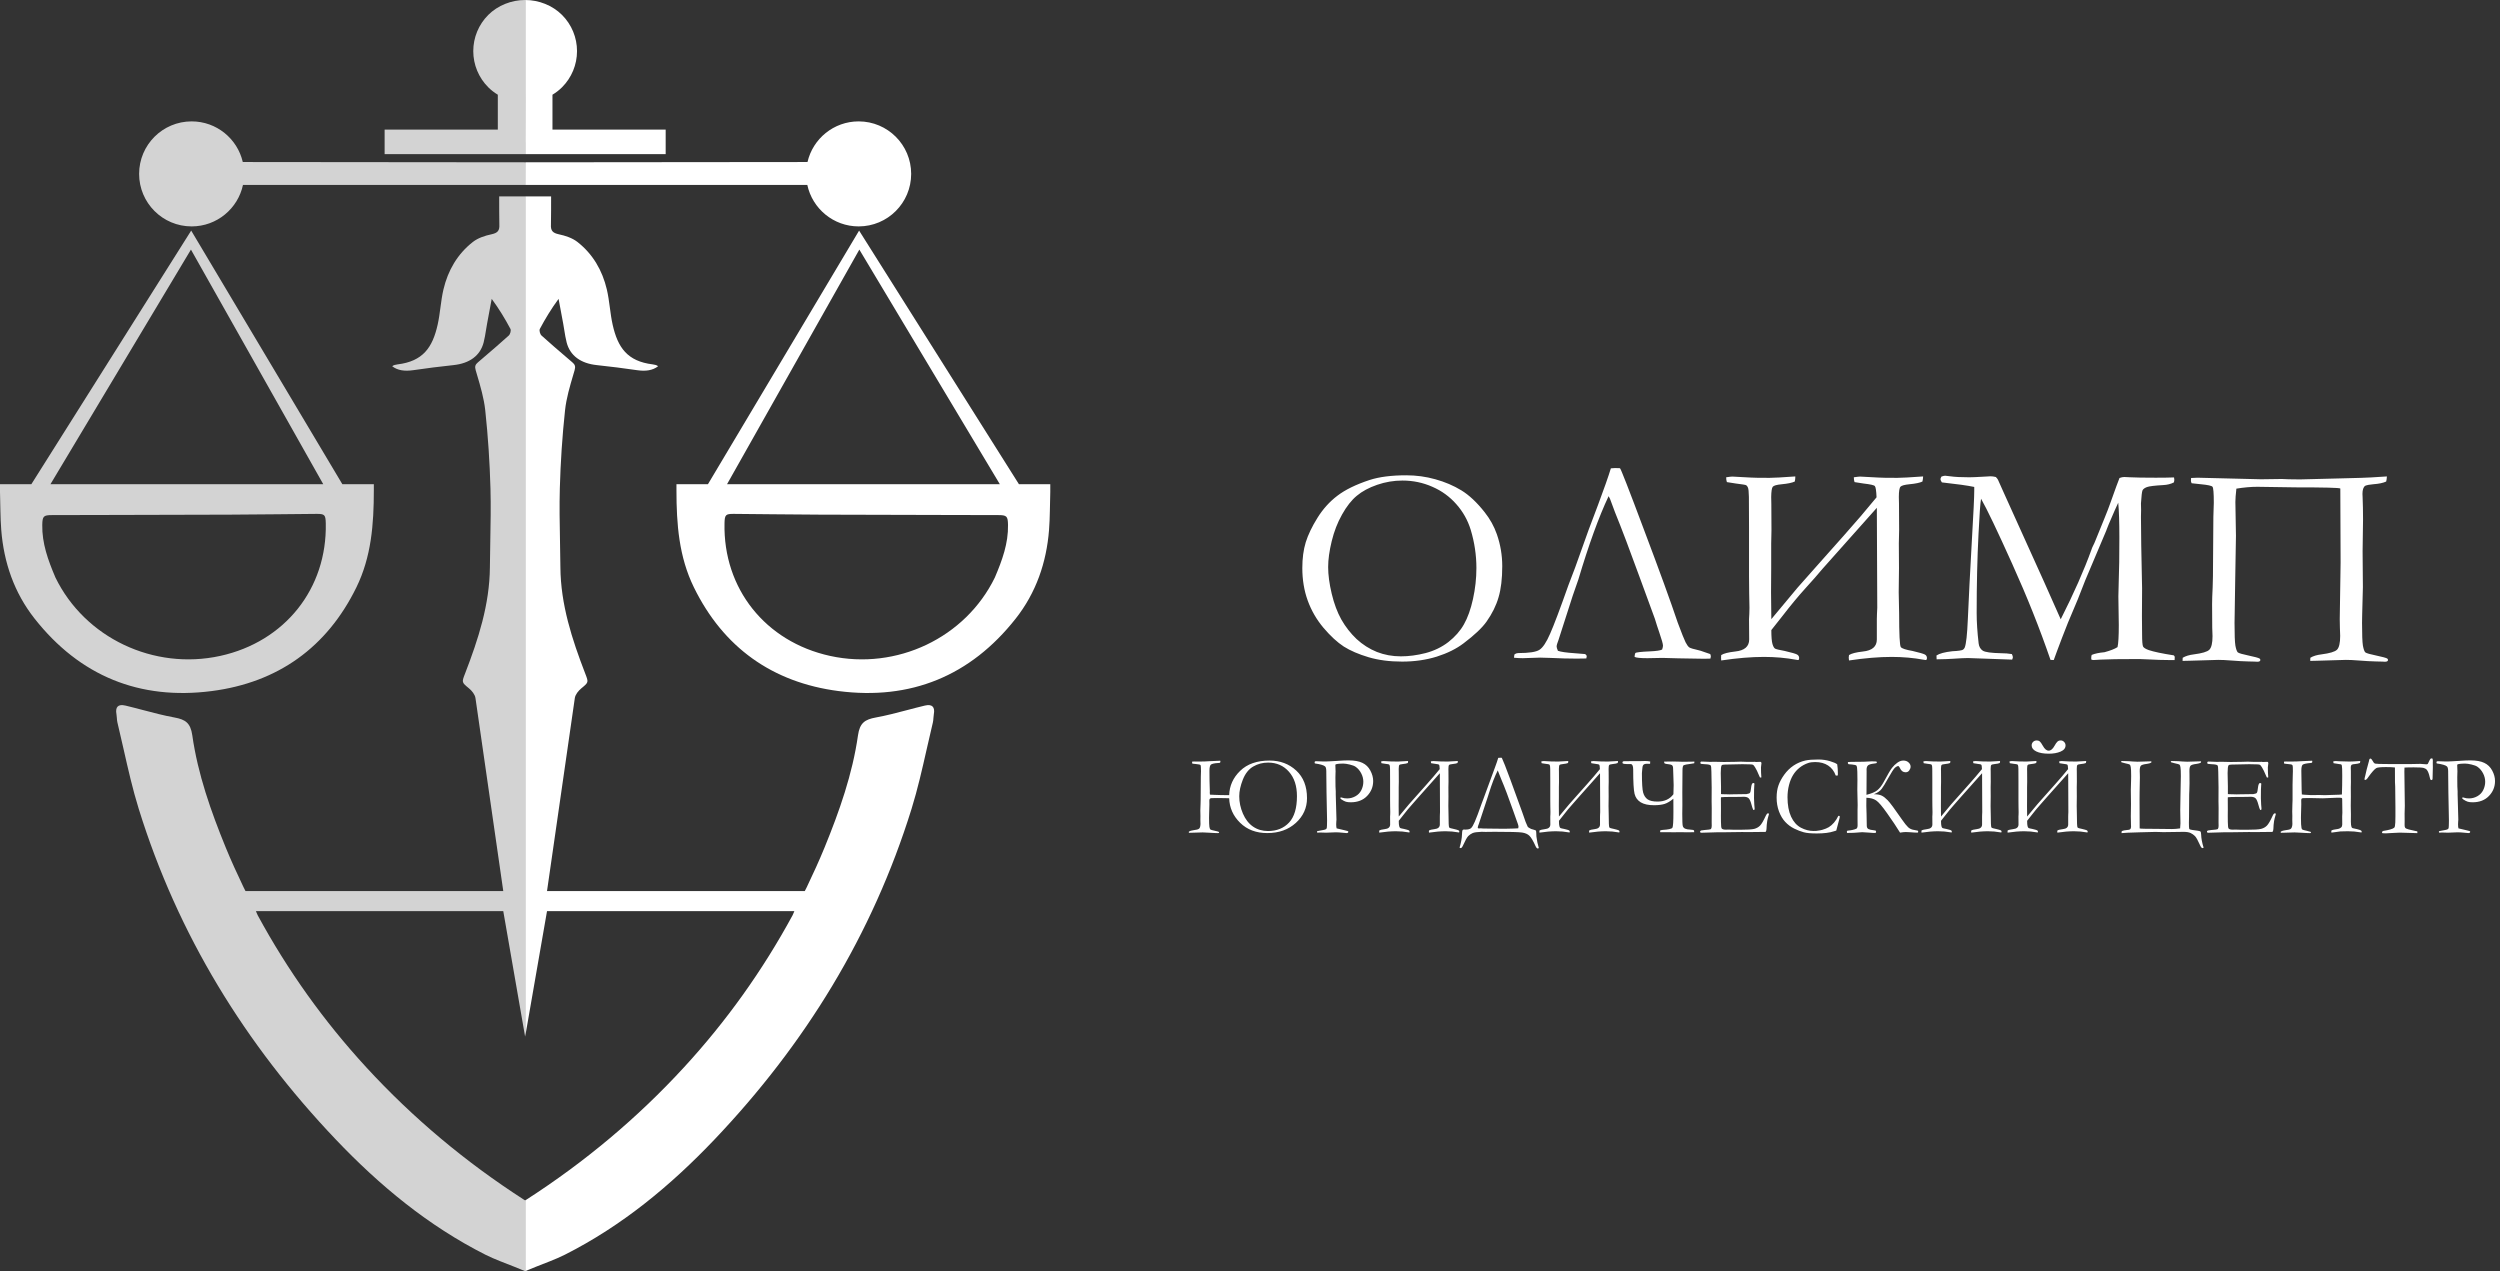 <?xml version="1.0" encoding="UTF-8"?> <svg xmlns="http://www.w3.org/2000/svg" width="1833" height="932" viewBox="0 0 1833 932" fill="none"><rect x="0" y="0" width="1833" height="932" fill="#333333" stroke="none"/><path fill-rule="evenodd" clip-rule="evenodd" d="M274.093 359.429C274.093 384.404 272.256 408.275 261.337 430.589C239.713 474.776 203.682 500.406 155.256 506.684C102.447 513.531 58.536 495.675 25.363 453.564C10.45 434.632 2.803 412.552 0.919 388.586C0.189 379.309 0.316 369.967 0 360.656V355H23L140.177 169.068L251 355H274.093V359.429ZM161.464 480.915C112.626 491.628 62.183 467.624 40.638 423.418C35.189 410.622 30.746 398.334 30.995 384.878C31.112 378.52 31.863 377.682 38.093 377.668C50.445 377.639 62.797 377.613 75.149 377.587L75.201 377.587C106.477 377.522 137.752 377.457 169.028 377.336C180.615 377.291 192.201 377.179 203.787 377.059C205.442 377.042 207.098 377.024 208.753 377.007L208.76 377.007C216.502 376.926 224.244 376.845 231.986 376.781C238.054 376.731 238.719 377.442 238.856 383.635C239.914 431.534 208.907 470.507 161.464 480.915ZM140 183L37 355H237L140 183Z" fill="#D3D3D3"></path><path d="M282 95V112.972V113H385C385 110.129 384.995 107.42 385 104.5L385.011 104.308V104.295C385.022 98.37 385.033 92.33 385 86.121C385 84.719 385.001 83.396 385 82.001C384.999 79.659 384.997 77.326 384.995 75C384.993 72.186 384.992 69.379 384.993 66.574C384.996 69.379 384.999 72.186 385 75V0C375.054 1.50175e-06 365.016 3.923 357.983 10.955C350.951 17.988 347 27.526 347 37.472C347 47.417 350.951 56.956 357.983 63.988C360.082 66.087 362.448 67.914 365 69.444V95H282Z" fill="#D3D3D3"></path><path d="M385 119L385.011 135.57H178.153C174.444 152.958 158.995 166 140.5 166C119.237 166 102 148.763 102 127.5C102 106.237 119.237 89 140.5 89C158.769 89 174.066 101.725 178.012 118.795C246.724 118.798 315.797 118.954 385 119Z" fill="#D3D3D3"></path><path d="M355.938 919.962C313.96 898.771 278.261 869.199 246.08 835.35C179.711 765.542 130.389 685.363 101.735 593.108C97.235 578.619 93.882 563.772 90.529 548.928C89.076 542.496 87.623 536.064 86.077 529.661C85.825 528.617 85.753 527.532 85.681 526.445C85.622 525.54 85.562 524.635 85.398 523.751C84.399 518.367 86.538 516.042 91.972 517.329C96.332 518.362 100.669 519.506 105.005 520.651L105.023 520.655L105.024 520.656C112.6 522.655 120.173 524.653 127.858 526.055C135.885 527.518 139.689 529.989 140.988 539.123C145.046 567.655 154.639 594.772 165.501 621.386C169.509 631.204 173.968 640.845 178.525 650.422L180 653.335H369L348.6 511.756C348.207 509.199 345.992 506.466 343.874 504.721L343.789 504.65C341.112 502.446 339.789 501.356 339.445 500.014C339.108 498.703 339.706 497.152 340.89 494.083L341.021 493.745C350.685 468.675 358.973 443.257 359.19 415.961C359.24 409.677 359.357 403.391 359.475 397.106L359.475 397.098V397.097C359.718 384.073 359.961 371.05 359.605 358.043C359.084 338.967 357.821 319.867 355.79 300.895C354.835 291.969 352.234 283.175 349.661 274.479C349.369 273.491 349.077 272.505 348.788 271.52C347.932 268.601 348.543 267.279 350.431 265.659C351.802 264.483 353.174 263.309 354.547 262.134L354.583 262.103C360.784 256.798 366.985 251.492 373.027 246.011C374.095 245.043 374.856 242.291 374.256 241.163C370.295 233.717 365.922 226.489 360.524 219.128C360.183 220.955 359.84 222.781 359.498 224.608C358.7 228.863 357.902 233.119 357.119 237.377C356.839 238.904 356.593 240.44 356.348 241.976C355.862 245.01 355.377 248.044 354.622 251.01C352.117 260.85 344.142 266.51 332.419 267.703C322.539 268.708 312.688 270.036 302.855 271.433C296.704 272.306 291.529 271.649 287.551 268.516C288.516 267.665 290.196 267.327 291.516 267.165C310.087 264.886 317.113 254.868 320.878 238.075C321.805 233.94 322.366 229.72 322.927 225.501C323.523 221.023 324.118 216.546 325.152 212.17C328.43 198.288 335.393 186.235 346.721 177.388C350.455 174.471 355.548 172.807 360.281 171.796C364.748 170.842 366.399 169.245 366.116 164.635C366 158 366 151.016 366 144H385V760L369 668.064H187.655C187.846 668.513 188.008 668.915 188.156 669.283L188.157 669.285L188.158 669.287L188.158 669.288C188.44 669.989 188.673 670.567 188.969 671.112C210.887 711.5 237.375 748.628 268.473 782.459C302.763 819.761 341.288 851.991 384.077 879.563L384.999 880.121L385 932C382.407 930.919 379.846 929.886 377.307 928.862L377.293 928.856L377.252 928.839L377.241 928.835C370.388 926.071 362.691 923.371 355.938 919.962Z" fill="#D3D3D3"></path><path fill-rule="evenodd" clip-rule="evenodd" d="M495.978 359.429C495.978 384.404 497.814 408.275 508.734 430.589C530.357 474.776 566.389 500.406 614.815 506.684C667.623 513.531 711.535 495.675 744.707 453.564C759.62 434.632 767.268 412.552 769.152 388.586C769.881 379.309 769.755 369.967 770.07 360.656V355H747.07L629.893 169.068L519.07 355H495.978V359.429ZM608.607 480.915C657.445 491.628 707.888 467.624 729.432 423.418C734.881 410.622 739.325 398.334 739.076 384.878C738.958 378.52 738.207 377.682 731.977 377.668C719.625 377.639 707.273 377.613 694.921 377.587L694.87 377.587C663.594 377.522 632.318 377.457 601.042 377.336C589.456 377.291 577.869 377.179 566.283 377.059C564.628 377.042 562.972 377.024 561.317 377.007L561.31 377.007C553.568 376.926 545.826 376.845 538.084 376.781C532.017 376.731 531.351 377.442 531.214 383.635C530.157 431.534 561.163 470.507 608.607 480.915ZM630.07 183L733.07 355H533.07L630.07 183Z" fill="white"></path><path d="M488.07 95V112.972V113H385.07C385.07 110.129 385.076 107.42 385.07 104.5L385.059 104.308V104.295C385.048 98.37 385.037 92.33 385.07 86.121C385.07 84.719 385.07 83.396 385.07 82.001C385.072 79.659 385.074 77.326 385.075 75C385.077 72.186 385.079 69.379 385.077 66.574C385.074 69.379 385.071 72.186 385.07 75V0C395.016 1.50175e-06 405.054 3.923 412.087 10.955C419.119 17.988 423.07 27.526 423.07 37.472C423.07 47.417 419.119 56.956 412.087 63.988C409.988 66.087 407.622 67.914 405.07 69.444V95H488.07Z" fill="white"></path><path d="M385.07 119L385.059 135.57H591.917C595.626 152.958 611.075 166 629.57 166C650.833 166 668.07 148.763 668.07 127.5C668.07 106.237 650.833 89 629.57 89C611.301 89 596.004 101.725 592.059 118.795C523.346 118.798 454.274 118.954 385.07 119Z" fill="white"></path><path d="M414.132 919.962C456.11 898.771 491.809 869.199 523.99 835.35C590.36 765.542 639.682 685.363 668.335 593.108C672.835 578.619 676.189 563.772 679.542 548.928C680.995 542.496 682.447 536.064 683.993 529.661C684.245 528.617 684.317 527.532 684.389 526.445C684.449 525.54 684.509 524.635 684.672 523.751C685.671 518.367 683.532 516.042 678.098 517.329C673.738 518.362 669.401 519.506 665.065 520.651L665.048 520.655L665.046 520.656C657.471 522.655 649.897 524.653 642.213 526.055C634.185 527.518 630.381 529.989 629.082 539.123C625.024 567.655 615.432 594.772 604.569 621.386C600.562 631.204 596.103 640.845 591.545 650.422L590.07 653.335H401.07L421.47 511.756C421.863 509.199 424.078 506.466 426.197 504.721L426.282 504.65C428.958 502.446 430.281 501.356 430.626 500.014C430.963 498.703 430.364 497.152 429.18 494.083L429.05 493.745C419.385 468.675 411.097 443.257 410.88 415.961C410.83 409.677 410.713 403.391 410.596 397.106L410.595 397.098V397.097C410.352 384.073 410.109 371.05 410.465 358.043C410.986 338.967 412.25 319.867 414.28 300.895C415.235 291.969 417.837 283.175 420.409 274.479C420.701 273.491 420.993 272.505 421.282 271.52C422.138 268.601 421.527 267.279 419.639 265.659C418.269 264.483 416.896 263.309 415.524 262.134L415.487 262.103C409.286 256.798 403.085 251.492 397.043 246.011C395.975 245.043 395.214 242.291 395.814 241.163C399.776 233.717 404.148 226.489 409.546 219.128C409.887 220.955 410.23 222.781 410.572 224.608C411.37 228.863 412.168 233.119 412.951 237.377C413.231 238.904 413.477 240.44 413.723 241.976C414.208 245.01 414.693 248.044 415.448 251.01C417.953 260.85 425.928 266.51 437.652 267.703C447.531 268.708 457.382 270.036 467.216 271.433C473.366 272.306 478.542 271.649 482.52 268.516C481.555 267.665 479.875 267.327 478.555 267.165C459.983 264.886 452.957 254.868 449.192 238.075C448.265 233.94 447.704 229.72 447.143 225.501C446.548 221.023 445.952 216.546 444.919 212.17C441.64 198.288 434.678 186.235 423.35 177.388C419.615 174.471 414.522 172.807 409.789 171.796C405.322 170.842 403.672 169.245 403.955 164.635C404.07 158 404.07 151.016 404.07 144H385.07V760L401.07 668.064H582.415C582.224 668.513 582.062 668.915 581.914 669.283L581.913 669.285L581.912 669.287L581.912 669.288C581.63 669.989 581.397 670.567 581.101 671.112C559.183 711.5 532.696 748.628 501.597 782.459C467.308 819.761 428.782 851.991 385.993 879.563L385.071 880.121L385.07 932C387.663 930.919 390.225 929.886 392.764 928.862L392.777 928.856L392.819 928.839L392.829 928.835C399.683 926.071 407.379 923.371 414.132 919.962Z" fill="white"></path><path d="M954.857 416.472C954.857 409.392 955.69 403.111 957.356 397.628C959.091 392.075 961.971 386.071 965.997 379.616C970.023 373.161 974.881 367.782 980.573 363.479C986.264 359.106 994.142 355.254 1004.21 351.922C1011.29 349.632 1020.24 348.487 1031.07 348.487C1038.36 348.487 1045.47 349.458 1052.41 351.402C1059.42 353.345 1065.77 356.052 1071.46 359.523C1077.15 362.993 1082.85 368.337 1088.54 375.556C1092.49 380.553 1095.48 385.932 1097.49 391.693C1100.13 399.259 1101.45 407.067 1101.45 415.119C1101.45 424.281 1100.54 431.881 1098.74 437.919C1097.01 443.958 1094.06 449.927 1089.89 455.827C1086.63 460.408 1081.04 465.683 1073.13 471.652C1067.85 475.677 1061.29 478.94 1053.45 481.438C1045.61 483.868 1037.14 485.082 1028.05 485.082C1018.82 485.082 1010.59 484.006 1003.37 481.855C996.155 479.703 990.116 477.1 985.258 474.046C980.469 470.923 975.506 466.342 970.37 460.303C965.303 454.265 961.451 447.602 958.813 440.314C956.176 433.026 954.857 425.079 954.857 416.472ZM1027.11 481.23C1032.94 481.23 1038.98 480.432 1045.23 478.835C1051.54 477.17 1057.13 474.463 1061.99 470.715C1066.85 466.897 1070.63 462.594 1073.34 457.805C1076.11 452.946 1078.33 446.734 1080 439.169C1081.67 431.603 1082.5 424.038 1082.5 416.472C1082.5 407.033 1081.11 397.697 1078.33 388.466C1076.18 381.456 1072.68 375.209 1067.82 369.726C1062.96 364.173 1057.1 359.904 1050.22 356.92C1043.35 353.866 1036.03 352.339 1028.26 352.339C1021.94 352.339 1015.76 353.38 1009.72 355.462C1003.69 357.544 998.723 360.217 994.836 363.479C990.949 366.672 987.34 371.253 984.008 377.222C980.677 383.121 978.143 389.646 976.408 396.795C974.673 403.944 973.805 410.26 973.805 415.743C973.805 421.504 974.673 428.029 976.408 435.316C978.143 442.604 980.503 448.921 983.488 454.265C986.542 459.609 990.255 464.364 994.628 468.528C999.07 472.623 1004.03 475.782 1009.52 478.003C1015 480.154 1020.86 481.23 1027.11 481.23ZM1179.43 363.791C1172.28 378.922 1164.89 399.294 1157.25 424.905L1153.09 436.878L1142.68 469.257C1141.77 471.548 1141.32 473.144 1141.32 474.046C1141.32 474.671 1141.63 475.712 1142.26 477.17C1144.34 477.933 1148.44 478.523 1154.54 478.94C1156.07 479.009 1158.64 479.217 1162.25 479.564C1163.01 480.12 1163.39 480.675 1163.39 481.23C1163.39 481.577 1163.29 482.098 1163.08 482.792L1155.9 482.896C1150.28 482.896 1143.82 482.722 1136.53 482.375L1129.25 482.167L1119.46 482.479C1118.35 482.549 1117.38 482.584 1116.54 482.584C1114.74 482.584 1112.59 482.479 1110.09 482.271C1110.09 481.23 1110.23 480.362 1110.51 479.668C1111.48 479.113 1112.34 478.835 1113.11 478.835C1121.09 478.835 1126.3 478.037 1128.72 476.441C1131.22 474.845 1133.83 470.923 1136.53 464.676C1139.31 458.429 1143.79 446.561 1149.96 429.07L1154.96 415.952L1164.75 388.57C1164.89 388.292 1167.18 382.219 1171.62 370.35C1176.06 358.481 1179.22 349.493 1181.09 343.385L1184.11 343.177C1185.36 343.246 1186.58 343.281 1187.76 343.281C1188.31 343.489 1194.18 358.516 1205.35 388.362C1216.6 418.138 1224.86 440.869 1230.13 456.555C1232.98 464.19 1234.88 468.98 1235.86 470.923C1236.83 472.797 1237.73 474.046 1238.56 474.671C1239.4 475.226 1241.69 475.92 1245.43 476.753C1246.2 476.892 1247.62 477.343 1249.7 478.107L1253.97 479.564C1254.25 480.328 1254.39 480.918 1254.39 481.334C1254.39 481.681 1254.28 482.202 1254.08 482.896L1249.39 483L1230.65 482.688L1218.99 482.375L1207.85 482.584C1202.78 482.584 1199.66 482.271 1198.48 481.647C1198.48 480.675 1198.65 479.738 1199 478.835C1199.56 478.28 1203.1 477.864 1209.62 477.586C1214.41 477.378 1217.43 476.927 1218.68 476.233C1219.09 474.983 1219.3 474.046 1219.3 473.422C1219.3 472.172 1218.4 468.945 1216.6 463.739C1215.42 460.338 1214.34 457.007 1213.37 453.744C1213.02 452.703 1209.27 442.466 1202.12 423.031C1195.04 403.527 1189.04 387.702 1184.11 375.556L1180.47 365.769C1180.33 365.353 1179.98 364.693 1179.43 363.791ZM1375.89 364.624C1375.68 359.765 1375.26 357.024 1374.64 356.399C1374.08 355.705 1371.34 355.08 1366.41 354.525L1363.08 354.005C1361.76 353.866 1360.65 353.692 1359.75 353.484C1359.4 352.512 1359.23 351.332 1359.23 349.944C1361.59 349.597 1363.12 349.424 1363.81 349.424L1377.45 350.152C1379.12 350.291 1383.66 350.361 1391.09 350.361C1394.14 350.361 1400.46 350.014 1410.04 349.32C1409.97 350.777 1409.79 352.026 1409.52 353.068C1407.64 353.97 1404.48 354.629 1400.04 355.046C1396.5 355.393 1394.32 355.983 1393.48 356.816C1392.65 357.649 1392.23 360.182 1392.23 364.416L1392.34 369.309L1392.44 388.778L1392.23 398.461L1392.34 416.576L1392.13 434.275L1392.44 449.58C1392.44 465.127 1392.86 473.422 1393.69 474.463C1394.52 475.504 1397.37 476.441 1402.23 477.274C1407.23 478.454 1410.25 479.321 1411.29 479.877C1412.33 480.432 1412.85 481.334 1412.85 482.584C1412.85 482.861 1412.71 483.278 1412.43 483.833C1412.15 483.902 1411.98 483.937 1411.91 483.937C1411.56 483.937 1411.11 483.868 1410.56 483.729C1402.99 482.341 1395.15 481.647 1387.03 481.647C1377.73 481.647 1367.28 482.514 1355.69 484.249C1355.55 483.347 1355.48 482.653 1355.48 482.167C1355.48 481.751 1355.55 481.126 1355.69 480.293C1357.49 479.113 1360.9 478.246 1365.89 477.69C1372.7 476.996 1376.1 474.046 1376.1 468.841V453.953L1376.2 450.1L1376.41 445.624L1376.1 372.328L1336.33 416.993C1332.99 421.018 1328.76 425.842 1323.62 431.464C1318.42 437.225 1313 443.75 1307.38 451.037L1298.74 461.969C1298.74 466.828 1299.02 470.229 1299.57 472.172C1300.13 474.046 1300.79 475.192 1301.55 475.608C1302.38 476.024 1304.71 476.58 1308.53 477.274C1313.59 478.454 1316.61 479.321 1317.58 479.877C1318.63 480.432 1319.15 481.334 1319.15 482.584C1319.15 482.861 1319.04 483.278 1318.83 483.833C1318.56 483.902 1318.35 483.937 1318.21 483.937C1317.93 483.937 1317.52 483.868 1316.96 483.729C1309.39 482.341 1301.52 481.647 1293.33 481.647C1284.03 481.647 1273.58 482.514 1261.99 484.249C1261.92 483.347 1261.88 482.653 1261.88 482.167C1261.88 481.751 1261.92 481.126 1261.99 480.293C1263.86 479.113 1267.26 478.246 1272.19 477.69C1279.06 476.996 1282.5 474.046 1282.5 468.841L1282.39 453.953L1282.6 450.1L1282.71 445.624L1282.5 435.004L1282.39 422.615V387.008C1282.39 375.625 1282.36 368.06 1282.29 364.312C1282.22 360.564 1281.98 358.273 1281.56 357.44C1281.21 356.607 1280.8 356.052 1280.31 355.775C1279.9 355.497 1277.4 355.08 1272.82 354.525L1269.48 354.005C1268.17 353.866 1267.06 353.692 1266.15 353.484C1265.81 352.512 1265.63 351.332 1265.63 349.944C1267.92 349.597 1269.42 349.424 1270.11 349.424L1283.75 350.152C1285.41 350.291 1289.96 350.361 1297.39 350.361C1300.44 350.361 1306.76 350.014 1316.34 349.32C1316.34 350.777 1316.2 352.026 1315.92 353.068C1313.98 353.97 1310.82 354.629 1306.44 355.046C1302.7 355.393 1300.48 356.017 1299.78 356.92C1299.09 357.753 1298.71 360.251 1298.64 364.416L1298.74 369.309L1298.84 388.778L1298.64 398.461V416.576L1298.53 434.275L1298.74 453.953L1318 430.84L1332.58 414.39L1351.84 392.734C1360.51 383.017 1368.53 373.647 1375.89 364.624ZM1419.82 480.605C1421.98 479.148 1425.86 478.107 1431.48 477.482C1435.86 477.274 1438.46 476.892 1439.29 476.337C1439.85 475.92 1440.26 475.4 1440.54 474.775C1441.58 472.207 1442.35 465.231 1442.83 453.848C1443.46 439.065 1444.46 419.387 1445.85 394.817C1446.96 376.076 1447.52 364.381 1447.52 359.731V357.024C1442.52 355.983 1434.61 354.872 1423.78 353.692C1423.09 352.651 1422.74 351.853 1422.74 351.298C1422.74 350.951 1422.98 350.326 1423.47 349.424C1424.65 349.007 1425.55 348.799 1426.17 348.799C1426.73 348.799 1427.94 348.938 1429.82 349.215C1433.22 349.701 1437.9 349.944 1443.87 349.944C1445.82 349.944 1449.15 349.805 1453.87 349.528C1457.2 349.32 1459.07 349.215 1459.49 349.215C1460.6 349.215 1461.88 349.389 1463.34 349.736C1464.04 350.43 1464.56 351.089 1464.9 351.714L1469.28 361.501L1498.74 426.675L1510.92 454.057C1520.57 434.969 1528.07 417.999 1533.41 403.146C1533.76 402.035 1534.17 401.029 1534.66 400.126C1535.28 398.947 1535.87 397.628 1536.43 396.17C1536.98 394.713 1539.24 389.16 1543.2 379.512C1544.79 375.625 1546.08 372.294 1547.05 369.517C1551.01 358.412 1553.33 352.061 1554.02 350.465C1555.34 349.979 1556.49 349.736 1557.46 349.736C1558.57 349.736 1559.99 349.805 1561.73 349.944C1565.62 350.152 1571.93 350.257 1580.68 350.257C1586.09 350.257 1590.53 350.187 1594 350.048C1594.14 350.812 1594.21 351.367 1594.21 351.714C1594.21 352.2 1594.11 352.859 1593.9 353.692C1591.68 354.872 1589.01 355.532 1585.88 355.67C1579.71 356.017 1575.78 356.503 1574.12 357.128C1572.45 357.753 1571.38 358.551 1570.89 359.523C1570.47 360.494 1570.09 363.687 1569.75 369.101L1569.85 373.89L1569.75 378.887C1569.75 389.299 1570.02 406.79 1570.58 431.36L1570.47 451.766L1570.58 464.884C1570.58 470.021 1570.82 473.075 1571.31 474.046C1571.79 474.949 1573.18 475.816 1575.47 476.649C1579.22 477.898 1585.33 479.183 1593.8 480.501C1594.28 480.848 1594.52 481.299 1594.52 481.855C1594.52 482.479 1594.49 483.174 1594.42 483.937H1589.63C1585.54 483.937 1581.09 483.798 1576.3 483.521C1571.52 483.312 1568.95 483.208 1568.6 483.208C1554.37 483.208 1544.93 483.347 1540.28 483.625C1537.44 483.833 1535.63 483.937 1534.87 483.937C1534.38 483.937 1533.86 483.798 1533.31 483.521V482.167C1533.31 481.542 1533.41 480.883 1533.62 480.189C1535.91 479.217 1539.03 478.558 1542.99 478.211C1547.36 477.031 1550.55 475.782 1552.57 474.463C1553.19 471.825 1553.5 466.446 1553.5 458.325L1553.19 437.295C1553.19 435.004 1553.3 430.736 1553.5 424.489C1553.78 418.242 1553.92 408.074 1553.92 393.984C1553.92 382.809 1553.64 374.341 1553.09 368.58C1551.91 371.01 1549.58 376.285 1546.11 384.405L1544.55 388.362L1544.34 388.986L1528.93 425.426L1523.42 439.481L1516.23 456.555C1513.11 464.399 1510.44 471.339 1508.21 477.378C1507.24 480.154 1506.44 482.341 1505.82 483.937L1503.43 483.833C1495.58 460.928 1486.21 437.433 1475.32 413.349C1464.49 389.264 1456.89 373.37 1452.51 365.665C1451.96 368.65 1451.33 377.326 1450.64 391.693C1449.74 409.184 1449.29 428.445 1449.29 449.476C1449.29 456.07 1449.77 463.496 1450.74 471.756C1451.02 474.116 1452.03 475.886 1453.76 477.066C1455.5 478.176 1459.98 478.801 1467.19 478.94C1469.97 478.94 1472.61 479.148 1475.11 479.564C1475.59 480.605 1475.84 481.369 1475.84 481.855C1475.84 482.202 1475.66 482.792 1475.32 483.625L1442.94 482.479C1440.58 482.479 1436.9 482.653 1431.9 483C1429.12 483.208 1425.13 483.347 1419.93 483.416L1419.82 480.605ZM1715.92 358.169C1715.09 357.614 1704.15 357.336 1683.12 357.336L1655.12 356.92C1650.4 356.92 1645.26 357.371 1639.71 358.273C1639.22 362.577 1638.98 365.839 1638.98 368.06L1639.4 392.839L1638.88 423.656L1638.46 450.621L1638.36 456.66C1638.36 465.127 1638.56 470.68 1638.98 473.318C1639.47 475.955 1640.06 477.621 1640.75 478.315C1641.51 478.94 1644.39 479.773 1649.39 480.814C1653.07 481.577 1655.5 482.237 1656.68 482.792C1657.1 483.208 1657.3 483.555 1657.3 483.833C1657.3 484.735 1656.58 485.186 1655.12 485.186C1654.56 485.186 1653.87 485.152 1653.04 485.082L1648.66 484.978C1645.12 484.909 1640.72 484.666 1635.44 484.249C1632.04 483.972 1629.02 483.833 1626.38 483.833L1605.04 484.458L1600.25 484.562L1600.35 482.271C1602.44 481.022 1605.18 480.189 1608.58 479.773C1614.55 479.009 1618.3 477.898 1619.82 476.441C1621.42 474.914 1622.22 471.582 1622.22 466.446C1622.22 464.919 1622.15 462.837 1622.01 460.199L1621.91 443.021C1621.91 440.106 1622.04 435.976 1622.32 430.631L1622.53 422.615L1622.84 378.887L1623.16 368.684C1623.16 361.605 1622.84 357.683 1622.22 356.92C1621.66 356.156 1618.82 355.532 1613.68 355.046C1609.79 354.699 1607.54 354.456 1606.91 354.317C1606.57 353.623 1606.39 352.998 1606.39 352.443C1606.39 351.888 1606.43 351.228 1606.5 350.465C1608.09 350.326 1609.69 350.257 1611.29 350.257L1657.82 351.402L1673.02 351.194L1678.13 351.402L1686.46 351.506L1715.4 350.777L1731.12 350.361C1734.73 350.291 1741.05 349.944 1750.07 349.32C1750 350.777 1749.83 352.026 1749.55 353.068C1747.26 354.109 1744.1 354.768 1740.07 355.046C1737.44 355.254 1735.46 355.636 1734.14 356.191C1732.82 357.163 1732.16 359.141 1732.16 362.125C1732.16 362.75 1732.2 363.514 1732.26 364.416C1732.47 369.344 1732.58 374.827 1732.58 380.866L1732.26 404.187L1732.47 430.527L1731.95 450.621L1731.85 456.66C1731.85 465.127 1732.06 470.68 1732.47 473.318C1732.96 475.955 1733.55 477.621 1734.24 478.315C1735.01 478.94 1737.92 479.773 1742.99 480.814C1746.67 481.577 1749.1 482.237 1750.28 482.792C1750.69 483.208 1750.9 483.555 1750.9 483.833C1750.9 484.735 1750.14 485.186 1748.61 485.186C1748.12 485.186 1747.47 485.152 1746.63 485.082L1742.16 484.978C1738.62 484.909 1734.24 484.666 1729.04 484.249C1725.64 483.972 1722.62 483.833 1719.98 483.833L1698.64 484.458L1693.85 484.562L1693.95 482.271C1695.96 481.022 1698.71 480.189 1702.18 479.773C1708.08 479.009 1711.82 477.898 1713.42 476.441C1715.02 474.914 1715.82 471.513 1715.82 466.238C1715.82 464.711 1715.75 462.698 1715.61 460.199L1715.5 453.953L1715.92 426.571L1716.13 412.412L1715.92 358.169Z" fill="white"></path><path d="M901.236 583.009C901.452 576.119 904.14 570.175 909.301 565.177C914.461 560.151 921.648 557.639 930.861 557.639C938.616 557.639 945.127 560.084 950.396 564.974C955.664 569.837 958.298 576.578 958.298 585.197C958.298 592.33 955.569 598.382 950.112 603.354C944.654 608.325 937.67 610.811 929.159 610.811C921.027 610.811 914.394 608.298 909.26 603.272C904.127 598.247 901.452 592.249 901.236 585.278C900.236 585.278 899.291 585.251 898.399 585.197C897.399 585.143 895.521 585.116 892.766 585.116L890.375 585.157L888.308 585.197C887.227 585.197 886.687 585.765 886.687 586.899L886.727 589.736L886.524 597.396L886.484 599.747C886.484 603.043 886.565 605.204 886.727 606.231C886.916 607.258 887.146 607.906 887.416 608.176C887.713 608.419 888.834 608.744 890.78 609.149C892.212 609.446 893.157 609.703 893.617 609.919C893.779 610.081 893.86 610.216 893.86 610.324C893.86 610.675 893.576 610.851 893.009 610.851C892.793 610.851 892.522 610.838 892.198 610.811L890.496 610.77C889.118 610.743 887.403 610.648 885.349 610.486C884.025 610.378 882.85 610.324 881.823 610.324L873.515 610.567L871.651 610.608L871.691 609.716C872.502 609.23 873.569 608.906 874.893 608.744C877.163 608.473 878.595 608.082 879.189 607.568C879.783 607.055 880.121 605.934 880.202 604.205L880.121 601.125L880.162 598.288L880.081 594.235C880.081 593.235 880.135 591.695 880.243 589.615L880.324 586.494L880.445 569.473L880.567 565.501C880.567 562.745 880.445 561.219 880.202 560.921C879.986 560.624 878.878 560.381 876.879 560.192C875.366 560.057 874.488 559.962 874.245 559.908C874.11 559.638 874.042 559.395 874.042 559.179C874.042 558.963 874.056 558.706 874.083 558.409C874.731 558.355 875.244 558.328 875.623 558.328L879.392 558.368C882.093 558.368 884.957 558.26 887.983 558.044C889.469 557.936 891.712 557.841 894.711 557.76C894.765 558.003 894.792 558.233 894.792 558.449C894.792 558.99 894.522 559.3 893.981 559.381L893.252 559.422C890.28 559.611 888.456 560.03 887.781 560.678C887.105 561.3 886.768 562.786 886.768 565.136C886.768 570.567 886.849 575.214 887.011 579.078C887.038 579.456 887.051 579.807 887.051 580.131C887.051 580.347 887.038 580.55 887.011 580.739V581.428C887.011 582.158 887.051 582.563 887.132 582.644C887.213 582.698 887.875 582.725 889.118 582.725L889.848 582.766C893.414 582.928 897.21 583.009 901.236 583.009ZM929.767 559.138C925.795 559.138 922.161 560.097 918.865 562.016C915.569 563.934 913.029 567.136 911.246 571.621C909.49 576.079 908.612 580.145 908.612 583.819C908.612 588.142 909.517 592.398 911.327 596.585C913.137 600.746 915.61 603.907 918.744 606.069C921.905 608.23 925.552 609.311 929.686 609.311C936.116 609.311 941.263 607.244 945.127 603.11C948.991 598.977 950.922 592.519 950.922 583.738C950.922 576.227 948.964 570.256 945.046 565.825C941.128 561.367 936.035 559.138 929.767 559.138ZM964.094 558.247C964.58 558.166 964.891 558.125 965.026 558.125C965.944 558.125 967.458 558.179 969.565 558.287C970.673 558.314 971.429 558.328 971.834 558.328C972.429 558.328 973.685 558.274 975.604 558.166L982.493 557.76C984.303 557.598 986.411 557.517 988.815 557.517C993.057 557.517 996.435 558.125 998.947 559.341C1001.46 560.53 1003.39 562.407 1004.74 564.974C1006.12 567.541 1006.81 570.094 1006.81 572.634C1006.81 576.876 1005.32 580.537 1002.35 583.617C999.38 586.697 995.381 588.237 990.355 588.237C988.951 588.237 987.775 588.102 986.83 587.832C985.884 587.534 984.803 586.98 983.587 586.17C983.074 585.819 982.763 585.454 982.655 585.076C982.763 584.887 982.912 584.751 983.101 584.67C983.479 584.67 983.871 584.751 984.276 584.914C985.195 585.238 986.357 585.4 987.762 585.4C989.896 585.4 991.909 584.873 993.8 583.819C995.719 582.766 997.164 581.266 998.137 579.321C999.109 577.375 999.596 575.322 999.596 573.161C999.596 571.053 999.082 569.013 998.056 567.041C997.029 565.042 995.678 563.448 994.003 562.259C993.057 561.583 991.598 561.016 989.626 560.557C987.681 560.097 986.168 559.868 985.087 559.868C981.737 559.868 979.751 560.111 979.129 560.597L979.089 561.165L979.251 565.744L979.21 566.555C979.156 567.284 979.129 568.405 979.129 569.918C979.129 575.43 979.21 578.861 979.373 580.212V582.482L979.899 601.003C979.899 601.273 979.859 601.773 979.778 602.502C979.724 603.232 979.697 603.867 979.697 604.407C979.697 605.704 979.805 606.69 980.021 607.366C980.669 607.555 982.561 608.001 985.695 608.703C987.154 609.054 987.951 609.257 988.086 609.311C988.302 609.392 988.491 609.568 988.653 609.838C988.545 610.243 988.397 610.5 988.208 610.608C988.045 610.743 987.708 610.811 987.194 610.811C986.87 610.811 986.114 610.743 984.925 610.608C982.601 610.365 980.778 610.243 979.454 610.243L972.321 610.527L968.065 610.405C967.795 610.405 967.012 610.432 965.715 610.486L965.674 609.433L970.943 608.419C971.807 608.176 972.334 607.933 972.523 607.69C972.794 607.312 972.929 606.569 972.929 605.461C972.929 605.218 972.942 604.691 972.969 603.88C972.996 603.313 973.01 602.529 973.01 601.53C973.01 598.342 972.875 591.547 972.604 581.145C972.496 576.281 972.442 571.337 972.442 566.312V565.623C972.442 563.677 972.145 562.448 971.551 561.935C970.551 561.043 968.052 560.313 964.053 559.746C963.918 559.449 963.851 559.206 963.851 559.017C963.851 558.8 963.932 558.544 964.094 558.247ZM1055.6 563.92C1055.52 562.029 1055.36 560.962 1055.12 560.719C1054.9 560.449 1053.83 560.205 1051.92 559.989L1050.62 559.787C1050.11 559.733 1049.67 559.665 1049.32 559.584C1049.19 559.206 1049.12 558.746 1049.12 558.206C1050.04 558.071 1050.63 558.003 1050.9 558.003L1056.21 558.287C1056.86 558.341 1058.63 558.368 1061.52 558.368C1062.71 558.368 1065.17 558.233 1068.9 557.963C1068.87 558.53 1068.8 559.017 1068.69 559.422C1067.97 559.773 1066.74 560.03 1065.01 560.192C1063.63 560.327 1062.78 560.557 1062.45 560.881C1062.13 561.205 1061.97 562.191 1061.97 563.839L1062.01 565.744L1062.05 573.323L1061.97 577.092L1062.01 584.144L1061.93 591.033L1062.05 596.991C1062.05 603.043 1062.21 606.271 1062.53 606.677C1062.86 607.082 1063.97 607.447 1065.86 607.771C1067.8 608.23 1068.98 608.568 1069.38 608.784C1069.79 609 1069.99 609.352 1069.99 609.838C1069.99 609.946 1069.94 610.108 1069.83 610.324C1069.72 610.351 1069.65 610.365 1069.63 610.365C1069.49 610.365 1069.32 610.338 1069.1 610.284C1066.16 609.743 1063.1 609.473 1059.94 609.473C1056.32 609.473 1052.25 609.811 1047.74 610.486C1047.69 610.135 1047.66 609.865 1047.66 609.676C1047.66 609.514 1047.69 609.271 1047.74 608.946C1048.44 608.487 1049.77 608.149 1051.71 607.933C1054.36 607.663 1055.69 606.515 1055.69 604.488V598.693L1055.73 597.193L1055.81 595.451L1055.69 566.919L1040.2 584.306C1038.91 585.873 1037.26 587.75 1035.26 589.939C1033.23 592.181 1031.13 594.721 1028.94 597.558L1025.57 601.813C1025.57 603.705 1025.68 605.029 1025.9 605.785C1026.11 606.515 1026.37 606.96 1026.67 607.123C1026.99 607.285 1027.9 607.501 1029.38 607.771C1031.36 608.23 1032.53 608.568 1032.91 608.784C1033.31 609 1033.52 609.352 1033.52 609.838C1033.52 609.946 1033.48 610.108 1033.4 610.324C1033.29 610.351 1033.21 610.365 1033.15 610.365C1033.04 610.365 1032.88 610.338 1032.67 610.284C1029.72 609.743 1026.65 609.473 1023.47 609.473C1019.85 609.473 1015.78 609.811 1011.27 610.486C1011.24 610.135 1011.23 609.865 1011.23 609.676C1011.23 609.514 1011.24 609.271 1011.27 608.946C1012 608.487 1013.32 608.149 1015.24 607.933C1017.91 607.663 1019.25 606.515 1019.25 604.488L1019.21 598.693L1019.29 597.193L1019.33 595.451L1019.25 591.317L1019.21 586.494V572.634C1019.21 568.203 1019.2 565.258 1019.17 563.799C1019.14 562.34 1019.05 561.448 1018.89 561.124C1018.75 560.8 1018.59 560.584 1018.4 560.476C1018.24 560.368 1017.27 560.205 1015.48 559.989L1014.19 559.787C1013.67 559.733 1013.24 559.665 1012.89 559.584C1012.75 559.206 1012.69 558.746 1012.69 558.206C1013.58 558.071 1014.16 558.003 1014.43 558.003L1019.74 558.287C1020.39 558.341 1022.16 558.368 1025.05 558.368C1026.24 558.368 1028.69 558.233 1032.42 557.963C1032.42 558.53 1032.37 559.017 1032.26 559.422C1031.5 559.773 1030.27 560.03 1028.57 560.192C1027.11 560.327 1026.25 560.57 1025.98 560.921C1025.71 561.246 1025.56 562.218 1025.53 563.839L1025.57 565.744L1025.61 573.323L1025.53 577.092V584.144L1025.49 591.033L1025.57 598.693L1033.07 589.696L1038.75 583.292L1046.24 574.863C1049.62 571.08 1052.74 567.433 1055.6 563.92ZM1122.6 607.771C1123.49 608.095 1124.18 608.298 1124.66 608.379C1125.61 608.568 1126.14 608.865 1126.24 609.271C1126.35 609.649 1126.43 610.973 1126.49 613.242C1126.84 616.187 1127.43 619.038 1128.27 621.793C1127.95 622.01 1127.69 622.118 1127.5 622.118C1126.93 622.118 1126.39 621.55 1125.88 620.416C1124.15 616.579 1122.65 614.039 1121.38 612.796C1120.11 611.554 1118.3 610.757 1115.95 610.405C1113.6 610.054 1106.87 609.878 1095.77 609.878L1089.28 609.959L1086.36 609.878C1083.15 609.986 1080.93 610.297 1079.72 610.811C1078.53 611.351 1077.46 612.08 1076.52 612.999C1075.6 613.945 1074.27 616.336 1072.54 620.172C1072.03 621.28 1071.5 621.834 1070.96 621.834C1070.75 621.834 1070.48 621.726 1070.15 621.51C1071.26 617.862 1071.86 614.593 1071.94 611.702C1071.99 610.243 1072.1 609.298 1072.26 608.865C1072.45 608.433 1072.77 608.217 1073.23 608.217H1073.6C1073.87 608.244 1074.15 608.257 1074.45 608.257C1076.34 608.257 1077.69 607.92 1078.5 607.244C1079.31 606.569 1080.26 604.975 1081.34 602.462C1082.45 599.949 1084.14 595.464 1086.41 589.007L1087.38 586.454L1090.46 578.064L1096.09 562.745C1097.04 560.232 1097.85 557.868 1098.52 555.653L1100.14 555.572C1100.36 555.572 1100.68 555.585 1101.12 555.612C1102.12 557.639 1104.21 562.975 1107.4 571.621L1116.15 595.653C1117.07 598.463 1117.88 600.787 1118.58 602.624C1119.31 604.434 1119.81 605.583 1120.08 606.069C1120.38 606.555 1121.22 607.123 1122.6 607.771ZM1113.15 607.325C1113.29 606.839 1113.36 606.447 1113.36 606.15C1113.36 605.393 1112.82 603.624 1111.73 600.841L1109.51 594.559C1106.07 584.751 1103.21 577.173 1100.91 571.823C1100.43 570.715 1099.83 569.229 1099.13 567.365C1098.56 565.798 1098.24 564.961 1098.16 564.853C1096.02 569.04 1093.85 574.687 1091.63 581.793L1090.82 584.346L1085.11 601.611C1084.76 602.773 1084.51 603.516 1084.38 603.84C1083.78 605.299 1083.49 606.285 1083.49 606.798C1083.49 607.204 1083.74 607.406 1084.26 607.406L1085.8 607.325C1086.04 607.325 1086.43 607.366 1086.97 607.447C1087.54 607.501 1089.13 607.528 1091.75 607.528L1103.02 607.649L1109.75 607.487L1113.15 607.325ZM1173.05 563.92C1172.97 562.029 1172.81 560.962 1172.57 560.719C1172.35 560.449 1171.28 560.205 1169.36 559.989L1168.07 559.787C1167.55 559.733 1167.12 559.665 1166.77 559.584C1166.64 559.206 1166.57 558.746 1166.57 558.206C1167.49 558.071 1168.08 558.003 1168.35 558.003L1173.66 558.287C1174.31 558.341 1176.08 558.368 1178.97 558.368C1180.16 558.368 1182.62 558.233 1186.35 557.963C1186.32 558.53 1186.25 559.017 1186.14 559.422C1185.41 559.773 1184.18 560.03 1182.46 560.192C1181.08 560.327 1180.23 560.557 1179.9 560.881C1179.58 561.205 1179.42 562.191 1179.42 563.839L1179.46 565.744L1179.5 573.323L1179.42 577.092L1179.46 584.144L1179.38 591.033L1179.5 596.991C1179.5 603.043 1179.66 606.271 1179.98 606.677C1180.31 607.082 1181.41 607.447 1183.31 607.771C1185.25 608.23 1186.43 608.568 1186.83 608.784C1187.24 609 1187.44 609.352 1187.44 609.838C1187.44 609.946 1187.39 610.108 1187.28 610.324C1187.17 610.351 1187.1 610.365 1187.08 610.365C1186.94 610.365 1186.76 610.338 1186.55 610.284C1183.6 609.743 1180.55 609.473 1177.39 609.473C1173.77 609.473 1169.7 609.811 1165.19 610.486C1165.14 610.135 1165.11 609.865 1165.11 609.676C1165.11 609.514 1165.14 609.271 1165.19 608.946C1165.89 608.487 1167.22 608.149 1169.16 607.933C1171.81 607.663 1173.13 606.515 1173.13 604.488V598.693L1173.17 597.193L1173.26 595.451L1173.13 566.919L1157.65 584.306C1156.36 585.873 1154.71 587.75 1152.71 589.939C1150.68 592.181 1148.57 594.721 1146.39 597.558L1143.02 601.813C1143.02 603.705 1143.13 605.029 1143.35 605.785C1143.56 606.515 1143.82 606.96 1144.12 607.123C1144.44 607.285 1145.35 607.501 1146.83 607.771C1148.8 608.23 1149.98 608.568 1150.36 608.784C1150.76 609 1150.97 609.352 1150.97 609.838C1150.97 609.946 1150.92 610.108 1150.84 610.324C1150.74 610.351 1150.65 610.365 1150.6 610.365C1150.49 610.365 1150.33 610.338 1150.11 610.284C1147.17 609.743 1144.1 609.473 1140.91 609.473C1137.29 609.473 1133.23 609.811 1128.72 610.486C1128.69 610.135 1128.68 609.865 1128.68 609.676C1128.68 609.514 1128.69 609.271 1128.72 608.946C1129.45 608.487 1130.77 608.149 1132.69 607.933C1135.36 607.663 1136.7 606.515 1136.7 604.488L1136.66 598.693L1136.74 597.193L1136.78 595.451L1136.7 591.317L1136.66 586.494V572.634C1136.66 568.203 1136.65 565.258 1136.62 563.799C1136.59 562.34 1136.5 561.448 1136.33 561.124C1136.2 560.8 1136.04 560.584 1135.85 560.476C1135.69 560.368 1134.71 560.205 1132.93 559.989L1131.63 559.787C1131.12 559.733 1130.69 559.665 1130.34 559.584C1130.2 559.206 1130.13 558.746 1130.13 558.206C1131.03 558.071 1131.61 558.003 1131.88 558.003L1137.19 558.287C1137.83 558.341 1139.6 558.368 1142.5 558.368C1143.68 558.368 1146.14 558.233 1149.87 557.963C1149.87 558.53 1149.82 559.017 1149.71 559.422C1148.95 559.773 1147.72 560.03 1146.02 560.192C1144.56 560.327 1143.7 560.57 1143.43 560.921C1143.16 561.246 1143.01 562.218 1142.98 563.839L1143.02 565.744L1143.06 573.323L1142.98 577.092V584.144L1142.94 591.033L1143.02 598.693L1150.52 589.696L1156.19 583.292L1163.69 574.863C1167.07 571.08 1170.19 567.433 1173.05 563.92ZM1226.95 582.32L1227.12 575.673L1226.87 567.811L1226.71 563.231C1226.68 562.124 1226.4 561.381 1225.86 561.002C1225.32 560.624 1224.06 560.34 1222.09 560.151C1221.39 560.097 1220.79 559.908 1220.31 559.584L1220.1 558.409L1226.27 558.328L1230.2 558.409L1233.84 558.53L1242.35 558.409C1242.35 558.868 1242.31 559.273 1242.23 559.625C1241.99 559.733 1241.08 559.881 1239.52 560.07C1236.82 560.395 1235.15 560.719 1234.53 561.043C1233.91 561.34 1233.6 562.61 1233.6 564.853L1233.48 580.699L1233.52 590.142L1233.44 596.829C1233.44 601.746 1233.56 604.664 1233.8 605.583C1234.05 606.501 1234.61 607.163 1235.51 607.568C1236.42 607.974 1237.65 608.203 1239.19 608.257C1240.9 608.338 1241.85 608.555 1242.07 608.906C1242.15 609.23 1242.19 609.649 1242.19 610.162L1236.76 610.243L1233.15 610.162L1227.56 610.203L1218 610.162H1217.27L1217.19 608.946C1217.73 608.703 1218.34 608.555 1219.01 608.5C1223.33 608.23 1225.74 607.69 1226.22 606.879C1226.71 606.069 1226.95 602.232 1226.95 595.37L1226.91 585.603C1224.62 587.521 1222.46 588.804 1220.43 589.453C1218.4 590.074 1215.84 590.385 1212.73 590.385C1208.6 590.385 1205.35 589.682 1203 588.277C1200.65 586.845 1199.14 584.765 1198.46 582.036C1197.79 579.28 1197.45 573.309 1197.45 564.123C1197.45 561.502 1196.8 560.192 1195.5 560.192L1193.11 560.232C1191.33 560.232 1190.2 560.043 1189.71 559.665C1189.63 559.422 1189.59 559.206 1189.59 559.017C1189.59 558.422 1190.03 558.125 1190.93 558.125H1191.98L1194.69 558.084L1203.25 558.044L1206.2 557.963C1207.42 557.963 1208.66 558.084 1209.93 558.328L1209.85 559.989L1209.28 560.03L1207.66 559.989C1206.23 559.989 1205.29 560.3 1204.83 560.921C1204.39 561.543 1204.15 562.597 1204.1 564.083L1203.98 565.258C1203.89 566.23 1203.85 566.811 1203.85 567C1203.85 574.187 1204.15 578.889 1204.75 581.104C1205.37 583.319 1206.46 584.981 1208.03 586.089C1209.62 587.17 1212.04 587.71 1215.28 587.71C1220.42 587.71 1224.31 585.913 1226.95 582.32ZM1246.57 609.352C1246.84 609.108 1247.07 608.96 1247.26 608.906C1247.72 608.771 1248.5 608.663 1249.61 608.582C1252.23 608.419 1253.85 608.176 1254.47 607.852C1254.85 607.312 1255.04 606.555 1255.04 605.583L1255 602.746L1255.04 592.452L1254.96 587.588L1255 577.416L1254.8 565.866C1254.77 563.11 1254.59 561.556 1254.27 561.205C1253.78 560.692 1252.34 560.395 1249.93 560.313C1248.91 560.286 1248 560.205 1247.22 560.07C1246.87 559.881 1246.69 559.638 1246.69 559.341C1246.69 559.125 1246.76 558.868 1246.89 558.571C1247.14 558.436 1247.35 558.368 1247.54 558.368C1247.92 558.368 1248.38 558.382 1248.92 558.409C1250.51 558.544 1252.16 558.611 1253.86 558.611L1256.86 558.53L1264 558.692C1267.56 558.692 1270.35 558.652 1272.34 558.571C1274.34 558.49 1275.69 558.449 1276.4 558.449C1277.02 558.449 1278.56 558.503 1281.02 558.611L1286.77 558.571L1287.46 558.692L1290.83 558.571L1291.23 558.773C1291.37 558.99 1291.46 559.219 1291.51 559.462C1291.51 559.841 1291.45 560.422 1291.31 561.205C1291.2 561.989 1291.15 562.475 1291.15 562.664C1291.15 565.474 1291.24 567.852 1291.43 569.797C1291.41 569.959 1291.33 570.067 1291.19 570.121C1290.89 570.121 1290.62 570.081 1290.38 570C1290.08 569.486 1289.68 568.581 1289.16 567.284C1288.68 565.987 1287.93 564.488 1286.93 562.786C1286.26 561.651 1285.73 560.975 1285.35 560.759C1284.98 560.543 1284.19 560.435 1283 560.435C1282.76 560.435 1281.53 560.408 1279.32 560.354C1278.72 560.327 1278.14 560.313 1277.57 560.313L1266.02 560.557H1265.01C1263.52 560.557 1262.63 560.746 1262.33 561.124C1261.88 561.772 1261.65 563.677 1261.65 566.838C1261.65 567.163 1261.71 570.405 1261.85 576.565V582.198C1262.15 582.279 1262.47 582.32 1262.82 582.32H1263.51C1263.97 582.32 1264.64 582.333 1265.54 582.36C1266.94 582.414 1267.89 582.441 1268.37 582.441C1268.7 582.441 1268.98 582.428 1269.22 582.401C1272.14 582.293 1275.9 582.239 1280.49 582.239C1281.92 581.996 1282.76 581.712 1283 581.388C1283.41 580.901 1283.71 579.632 1283.9 577.578C1284.11 575.525 1284.57 574.363 1285.27 574.093C1285.62 574.093 1285.95 574.16 1286.25 574.295C1286.3 574.512 1286.33 574.714 1286.33 574.903C1286.33 575.092 1286.3 575.403 1286.25 575.835C1286.11 576.835 1286.04 579.969 1286.04 585.238C1286.04 586.643 1286.11 588.21 1286.25 589.939C1286.41 591.668 1286.49 592.6 1286.49 592.735C1286.49 592.979 1286.45 593.303 1286.37 593.708C1286.15 593.816 1285.98 593.87 1285.84 593.87H1285.56C1285.12 593.114 1284.71 591.938 1284.3 590.344C1283.6 587.615 1282.85 585.913 1282.07 585.238C1281.31 584.535 1280.07 584.184 1278.34 584.184C1277.96 584.184 1277.28 584.211 1276.28 584.265C1275.28 584.292 1273.79 584.306 1271.82 584.306H1269.18C1265.43 584.306 1262.97 584.387 1261.81 584.549L1261.77 585.886L1261.81 593.343L1261.77 598.044L1261.81 602.624C1261.83 605.38 1262.01 606.974 1262.33 607.406C1262.79 608.001 1263.79 608.298 1265.33 608.298L1267.81 608.257C1268.02 608.257 1268.86 608.284 1270.32 608.338C1271.8 608.365 1273.63 608.379 1275.79 608.379C1281 608.379 1284.48 608.163 1286.21 607.73C1287.93 607.271 1289.35 606.474 1290.46 605.339C1291.6 604.205 1293.01 601.759 1294.72 598.004C1295.23 596.896 1295.74 596.342 1296.26 596.342C1296.5 596.342 1296.77 596.45 1297.07 596.667C1296.28 599.341 1295.84 601.097 1295.73 601.935C1295.43 603.826 1295.26 605.758 1295.2 607.73C1295.2 608.622 1294.99 609.365 1294.55 609.959H1293.66L1282.27 610.081L1277.17 610.041L1265.01 610.203H1260.06C1259.44 610.203 1258.86 610.216 1258.32 610.243C1253.46 610.459 1249.88 610.567 1247.58 610.567C1247.18 610.567 1246.89 610.5 1246.73 610.365C1246.6 610.23 1246.53 610.027 1246.53 609.757L1246.57 609.352ZM1347.04 560.395C1347.36 562.475 1347.52 564.609 1347.52 566.798C1347.52 567.23 1347.51 567.811 1347.48 568.541C1347.1 568.622 1346.82 568.662 1346.63 568.662C1346.47 568.662 1346.24 568.635 1345.94 568.581C1344.81 565.42 1342.96 562.988 1340.39 561.286C1337.82 559.584 1334.65 558.733 1330.87 558.733C1328.87 558.733 1327.18 558.963 1325.8 559.422C1323.37 560.259 1321.23 561.421 1319.4 562.907C1317.56 564.366 1316.01 566.122 1314.74 568.176C1313.47 570.202 1312.45 572.674 1311.7 575.592C1310.97 578.483 1310.6 581.442 1310.6 584.468C1310.6 590.25 1311.48 595.032 1313.24 598.814C1314.99 602.57 1317.4 605.258 1320.45 606.879C1323.5 608.473 1326.58 609.271 1329.69 609.271L1331.6 609.23C1333.76 608.96 1335.23 608.703 1336.01 608.46C1337.99 607.893 1339.61 607.231 1340.88 606.474C1342.17 605.691 1343.43 604.596 1344.65 603.191C1345.89 601.786 1346.94 600.152 1347.81 598.288L1348.29 598.125C1348.43 598.125 1348.63 598.207 1348.9 598.369C1348.87 599.017 1348.85 599.436 1348.82 599.625C1347.69 604.191 1346.86 607.312 1346.35 608.987C1345.92 609.095 1345.38 609.257 1344.73 609.473C1341.57 610.554 1337.34 611.094 1332.04 611.094C1327.77 611.094 1324.57 610.797 1322.44 610.203C1320.33 609.635 1318.02 608.744 1315.51 607.528C1313.02 606.285 1310.83 604.65 1308.94 602.624C1307.05 600.598 1305.52 598.044 1304.36 594.964C1303.2 591.857 1302.62 588.48 1302.62 584.833C1302.62 581.374 1303.08 578.362 1304 575.795C1304.92 573.201 1306.33 570.58 1308.25 567.933C1310.17 565.285 1312.43 563.083 1315.02 561.327C1317.64 559.57 1320.55 558.328 1323.73 557.598C1325.98 557.112 1329.15 556.869 1333.26 556.869C1336.26 556.869 1339.08 557.274 1341.73 558.084C1344.38 558.868 1346.15 559.638 1347.04 560.395ZM1368.48 582.766C1372.23 581.82 1374.92 580.672 1376.54 579.321C1378.16 577.97 1379.69 575.984 1381.12 573.363C1384.01 567.96 1386.04 564.515 1387.2 563.029C1388.39 561.516 1389.7 560.246 1391.13 559.219C1392.59 558.166 1394.06 557.639 1395.55 557.639C1397.09 557.639 1398.36 558.098 1399.36 559.017C1400.36 559.935 1400.86 560.962 1400.86 562.097C1400.86 563.015 1400.53 563.934 1399.88 564.853C1399.26 565.771 1398.36 566.23 1397.17 566.23C1395.3 566.23 1393.93 565.204 1393.04 563.15C1392.58 562.151 1392.12 561.651 1391.66 561.651C1391.22 561.651 1390.52 562.016 1389.55 562.745C1388.6 563.475 1386.69 566.447 1383.79 571.661C1382.28 574.444 1380.92 576.66 1379.7 578.308C1378.51 579.956 1376.59 581.293 1373.95 582.32C1376.38 582.347 1378.27 582.685 1379.62 583.333C1380.97 583.954 1382.44 585.089 1384.04 586.737C1385.66 588.358 1389.19 593.114 1394.62 601.003C1396.37 603.543 1397.84 605.38 1399.03 606.515C1400.22 607.649 1401.8 608.338 1403.77 608.582C1405.07 608.771 1405.83 608.919 1406.04 609.027C1406.29 609.135 1406.41 609.325 1406.41 609.595L1406.37 610.122C1406.34 610.365 1406.21 610.486 1405.96 610.486C1404.56 610.486 1402.79 610.392 1400.65 610.203C1399.33 610.095 1398.24 610.041 1397.37 610.041C1396.32 610.041 1394.9 610.189 1393.12 610.486C1390.6 606.38 1387.5 601.719 1383.79 596.504C1380.12 591.263 1377.38 588.048 1375.57 586.859C1373.76 585.643 1371.38 584.995 1368.44 584.914L1368.39 590.952C1368.39 592.573 1368.45 594.465 1368.56 596.626C1368.66 599.085 1368.72 602.016 1368.72 605.42C1368.72 606.582 1369.12 607.393 1369.93 607.852C1370.77 608.284 1372.1 608.582 1373.91 608.744C1374.45 608.798 1374.92 608.892 1375.32 609.027C1375.49 609.379 1375.57 609.676 1375.57 609.919C1375.57 610.216 1375.41 610.473 1375.08 610.689L1373.78 610.729C1373.24 610.729 1371.95 610.635 1369.89 610.446C1367.84 610.257 1366.31 610.162 1365.31 610.162C1364.48 610.162 1363.4 610.243 1362.07 610.405C1360.42 610.594 1358.2 610.689 1355.39 610.689H1354.21L1354.13 609.473C1354.24 609.23 1354.44 609.081 1354.74 609.027C1357.47 608.784 1359.61 608.298 1361.18 607.568C1361.72 607.136 1361.99 606.299 1361.99 605.056L1361.95 601.165V593.627L1362.03 590.344L1361.79 579.078L1361.87 571.742L1361.79 565.866C1361.76 563.38 1361.53 561.854 1361.1 561.286C1360.67 560.962 1359.91 560.759 1358.83 560.678L1358.18 560.557C1357.64 560.476 1356.71 560.395 1355.39 560.313C1355.01 560.043 1354.82 559.719 1354.82 559.341C1354.82 559.206 1354.87 559.003 1354.98 558.733L1357.09 558.611C1364.54 558.611 1369.68 558.476 1372.49 558.206C1373.24 558.287 1374.3 558.328 1375.65 558.328C1375.95 558.49 1376.09 558.679 1376.09 558.895C1376.09 559.057 1376.07 559.233 1376.01 559.422C1375.88 559.557 1375.27 559.692 1374.19 559.827C1371.92 560.07 1370.41 560.516 1369.65 561.165C1368.92 561.813 1368.56 562.907 1368.56 564.447L1368.6 565.217L1368.52 580.456L1368.48 582.766ZM1453.18 563.92C1453.1 562.029 1452.93 560.962 1452.69 560.719C1452.48 560.449 1451.41 560.205 1449.49 559.989L1448.19 559.787C1447.68 559.733 1447.25 559.665 1446.9 559.584C1446.76 559.206 1446.69 558.746 1446.69 558.206C1447.61 558.071 1448.21 558.003 1448.48 558.003L1453.79 558.287C1454.43 558.341 1456.2 558.368 1459.09 558.368C1460.28 558.368 1462.74 558.233 1466.47 557.963C1466.44 558.53 1466.38 559.017 1466.27 559.422C1465.54 559.773 1464.31 560.03 1462.58 560.192C1461.2 560.327 1460.35 560.557 1460.03 560.881C1459.7 561.205 1459.54 562.191 1459.54 563.839L1459.58 565.744L1459.62 573.323L1459.54 577.092L1459.58 584.144L1459.5 591.033L1459.62 596.991C1459.62 603.043 1459.78 606.271 1460.11 606.677C1460.43 607.082 1461.54 607.447 1463.43 607.771C1465.38 608.23 1466.55 608.568 1466.96 608.784C1467.36 609 1467.56 609.352 1467.56 609.838C1467.56 609.946 1467.51 610.108 1467.4 610.324C1467.29 610.351 1467.23 610.365 1467.2 610.365C1467.07 610.365 1466.89 610.338 1466.67 610.284C1463.73 609.743 1460.68 609.473 1457.51 609.473C1453.89 609.473 1449.83 609.811 1445.32 610.486C1445.26 610.135 1445.23 609.865 1445.23 609.676C1445.23 609.514 1445.26 609.271 1445.32 608.946C1446.02 608.487 1447.34 608.149 1449.29 607.933C1451.93 607.663 1453.26 606.515 1453.26 604.488V598.693L1453.3 597.193L1453.38 595.451L1453.26 566.919L1437.78 584.306C1436.48 585.873 1434.83 587.75 1432.83 589.939C1430.81 592.181 1428.7 594.721 1426.51 597.558L1423.15 601.813C1423.15 603.705 1423.26 605.029 1423.47 605.785C1423.69 606.515 1423.94 606.96 1424.24 607.123C1424.57 607.285 1425.47 607.501 1426.96 607.771C1428.93 608.23 1430.1 608.568 1430.48 608.784C1430.89 609 1431.09 609.352 1431.09 609.838C1431.09 609.946 1431.05 610.108 1430.97 610.324C1430.86 610.351 1430.78 610.365 1430.73 610.365C1430.62 610.365 1430.46 610.338 1430.24 610.284C1427.29 609.743 1424.23 609.473 1421.04 609.473C1417.42 609.473 1413.35 609.811 1408.84 610.486C1408.81 610.135 1408.8 609.865 1408.8 609.676C1408.8 609.514 1408.81 609.271 1408.84 608.946C1409.57 608.487 1410.89 608.149 1412.81 607.933C1415.49 607.663 1416.82 606.515 1416.82 604.488L1416.78 598.693L1416.87 597.193L1416.91 595.451L1416.82 591.317L1416.78 586.494V572.634C1416.78 568.203 1416.77 565.258 1416.74 563.799C1416.72 562.34 1416.62 561.448 1416.46 561.124C1416.32 560.8 1416.16 560.584 1415.97 560.476C1415.81 560.368 1414.84 560.205 1413.06 559.989L1411.76 559.787C1411.25 559.733 1410.81 559.665 1410.46 559.584C1410.33 559.206 1410.26 558.746 1410.26 558.206C1411.15 558.071 1411.73 558.003 1412 558.003L1417.31 558.287C1417.96 558.341 1419.73 558.368 1422.62 558.368C1423.81 558.368 1426.27 558.233 1430 557.963C1430 558.53 1429.94 559.017 1429.83 559.422C1429.08 559.773 1427.85 560.03 1426.15 560.192C1424.69 560.327 1423.82 560.57 1423.55 560.921C1423.28 561.246 1423.13 562.218 1423.11 563.839L1423.15 565.744L1423.19 573.323L1423.11 577.092V584.144L1423.07 591.033L1423.15 598.693L1430.64 589.696L1436.32 583.292L1443.82 574.863C1447.19 571.08 1450.31 567.433 1453.18 563.92ZM1489.61 546.534C1489.61 545.507 1489.96 544.643 1490.67 543.94C1491.4 543.238 1492.29 542.887 1493.34 542.887C1494.23 542.887 1494.96 543.116 1495.53 543.576C1496.1 544.035 1496.87 545.129 1497.84 546.858C1499.14 549.209 1500.55 550.384 1502.09 550.384C1503.63 550.384 1505.05 549.209 1506.35 546.858C1507.16 545.372 1507.88 544.346 1508.5 543.778C1509.12 543.184 1509.92 542.887 1510.89 542.887C1511.89 542.887 1512.73 543.251 1513.4 543.981C1514.1 544.683 1514.46 545.535 1514.46 546.534C1514.46 548.534 1513.24 550.047 1510.81 551.073C1508.4 552.1 1505.54 552.613 1502.22 552.613C1498.3 552.613 1495.22 552.059 1492.98 550.952C1490.73 549.844 1489.61 548.371 1489.61 546.534ZM1516.32 563.92C1516.24 562.029 1516.08 560.962 1515.83 560.719C1515.62 560.449 1514.55 560.205 1512.63 559.989L1511.33 559.787C1510.82 559.733 1510.39 559.665 1510.04 559.584C1509.9 559.206 1509.83 558.746 1509.83 558.206C1510.75 558.071 1511.35 558.003 1511.62 558.003L1516.93 558.287C1517.58 558.341 1519.35 558.368 1522.24 558.368C1523.43 558.368 1525.88 558.233 1529.61 557.963C1529.59 558.53 1529.52 559.017 1529.41 559.422C1528.68 559.773 1527.45 560.03 1525.72 560.192C1524.34 560.327 1523.49 560.557 1523.17 560.881C1522.84 561.205 1522.68 562.191 1522.68 563.839L1522.72 565.744L1522.76 573.323L1522.68 577.092L1522.72 584.144L1522.64 591.033L1522.76 596.991C1522.76 603.043 1522.93 606.271 1523.25 606.677C1523.57 607.082 1524.68 607.447 1526.57 607.771C1528.52 608.23 1529.69 608.568 1530.1 608.784C1530.5 609 1530.71 609.352 1530.71 609.838C1530.71 609.946 1530.65 610.108 1530.54 610.324C1530.44 610.351 1530.37 610.365 1530.34 610.365C1530.21 610.365 1530.03 610.338 1529.81 610.284C1526.87 609.743 1523.82 609.473 1520.66 609.473C1517.04 609.473 1512.97 609.811 1508.46 610.486C1508.4 610.135 1508.38 609.865 1508.38 609.676C1508.38 609.514 1508.4 609.271 1508.46 608.946C1509.16 608.487 1510.48 608.149 1512.43 607.933C1515.08 607.663 1516.4 606.515 1516.4 604.488V598.693L1516.44 597.193L1516.52 595.451L1516.4 566.919L1500.92 584.306C1499.62 585.873 1497.97 587.75 1495.97 589.939C1493.95 592.181 1491.84 594.721 1489.65 597.558L1486.29 601.813C1486.29 603.705 1486.4 605.029 1486.61 605.785C1486.83 606.515 1487.09 606.96 1487.38 607.123C1487.71 607.285 1488.61 607.501 1490.1 607.771C1492.07 608.23 1493.25 608.568 1493.62 608.784C1494.03 609 1494.23 609.352 1494.23 609.838C1494.23 609.946 1494.19 610.108 1494.11 610.324C1494 610.351 1493.92 610.365 1493.87 610.365C1493.76 610.365 1493.6 610.338 1493.38 610.284C1490.44 609.743 1487.37 609.473 1484.18 609.473C1480.56 609.473 1476.49 609.811 1471.98 610.486C1471.96 610.135 1471.94 609.865 1471.94 609.676C1471.94 609.514 1471.96 609.271 1471.98 608.946C1472.71 608.487 1474.04 608.149 1475.95 607.933C1478.63 607.663 1479.97 606.515 1479.97 604.488L1479.93 598.693L1480.01 597.193L1480.05 595.451L1479.97 591.317L1479.93 586.494V572.634C1479.93 568.203 1479.91 565.258 1479.89 563.799C1479.86 562.34 1479.76 561.448 1479.6 561.124C1479.47 560.8 1479.3 560.584 1479.12 560.476C1478.95 560.368 1477.98 560.205 1476.2 559.989L1474.9 559.787C1474.39 559.733 1473.95 559.665 1473.6 559.584C1473.47 559.206 1473.4 558.746 1473.4 558.206C1474.29 558.071 1474.87 558.003 1475.14 558.003L1480.45 558.287C1481.1 558.341 1482.87 558.368 1485.76 558.368C1486.95 558.368 1489.41 558.233 1493.14 557.963C1493.14 558.53 1493.08 559.017 1492.98 559.422C1492.22 559.773 1490.99 560.03 1489.29 560.192C1487.83 560.327 1486.96 560.57 1486.69 560.921C1486.42 561.246 1486.28 562.218 1486.25 563.839L1486.29 565.744L1486.33 573.323L1486.25 577.092V584.144L1486.21 591.033L1486.29 598.693L1493.79 589.696L1499.46 583.292L1506.96 574.863C1510.33 571.08 1513.46 567.433 1516.32 563.92ZM1568.8 607.406C1569.1 607.622 1573.34 607.73 1581.53 607.73L1592.47 607.852C1594.28 607.852 1596.28 607.69 1598.47 607.366C1598.63 605.799 1598.71 604.542 1598.71 603.597L1598.55 593.992L1598.75 581.874L1598.95 571.418L1599 569.067C1599 565.771 1598.9 563.61 1598.71 562.583C1598.55 561.529 1598.32 560.881 1598.02 560.638C1597.75 560.395 1596.63 560.07 1594.66 559.665C1593.25 559.341 1592.31 559.084 1591.82 558.895C1591.69 558.733 1591.62 558.584 1591.62 558.449C1591.62 558.125 1591.9 557.963 1592.47 557.963C1592.69 557.963 1592.96 557.976 1593.28 558.003L1594.98 558.044C1596.36 558.044 1598.06 558.139 1600.09 558.328C1601.41 558.436 1602.59 558.49 1603.62 558.49L1611.96 558.247L1613.83 558.206L1613.75 559.098C1612.96 559.584 1611.9 559.908 1610.55 560.07C1608.25 560.34 1606.79 560.773 1606.17 561.367C1605.57 561.935 1605.28 563.231 1605.28 565.258L1605.32 567.689L1605.36 574.376L1605.24 579.159L1605.11 582.32L1604.99 599.341L1604.91 603.394C1604.91 605.664 1604.98 607.055 1605.11 607.568C1605.25 608.055 1605.95 608.365 1607.22 608.5C1610.82 608.933 1612.81 609.284 1613.22 609.554C1613.63 609.797 1613.84 610.567 1613.87 611.864C1613.95 614.728 1614.56 617.943 1615.69 621.51C1615.37 621.726 1615.11 621.834 1614.92 621.834C1614.35 621.834 1613.81 621.28 1613.3 620.172C1611.57 616.282 1610.25 613.891 1609.33 612.999C1608.44 612.107 1607.38 611.364 1606.17 610.77C1604.98 610.203 1603.24 609.919 1600.94 609.919L1586.15 610.122L1583.51 610.041L1580.31 609.959L1569 610.243L1562.89 610.446C1561.48 610.446 1559.02 610.581 1555.51 610.851C1555.51 610.284 1555.58 609.784 1555.71 609.352C1556.6 608.946 1557.82 608.69 1559.36 608.582C1560.41 608.528 1561.18 608.379 1561.67 608.136C1562.21 607.757 1562.48 607.001 1562.48 605.866C1562.48 605.596 1562.47 605.285 1562.44 604.934C1562.36 603.043 1562.32 600.922 1562.32 598.571L1562.44 589.493L1562.32 579.199L1562.52 571.418L1562.56 569.067C1562.56 565.771 1562.47 563.61 1562.28 562.583C1562.12 561.529 1561.89 560.881 1561.59 560.638C1561.32 560.395 1560.21 560.07 1558.27 559.665C1556.83 559.341 1555.89 559.084 1555.43 558.895C1555.27 558.733 1555.19 558.584 1555.19 558.449C1555.19 558.125 1555.47 557.963 1556.04 557.963C1556.25 557.963 1556.52 557.976 1556.85 558.003L1558.55 558.044C1559.93 558.044 1561.64 558.139 1563.7 558.328C1565.02 558.436 1566.19 558.49 1567.22 558.49L1575.53 558.247L1577.39 558.206L1577.35 559.098C1576.54 559.584 1575.48 559.908 1574.15 560.07C1571.83 560.34 1570.36 560.773 1569.73 561.367C1569.14 561.935 1568.84 563.258 1568.84 565.339C1568.84 565.906 1568.87 566.69 1568.92 567.689C1568.95 568.311 1568.96 569.121 1568.96 570.121L1568.76 580.739L1568.72 586.251L1568.8 607.406ZM1618.21 609.352C1618.48 609.108 1618.7 608.96 1618.89 608.906C1619.35 608.771 1620.14 608.663 1621.24 608.582C1623.87 608.419 1625.49 608.176 1626.11 607.852C1626.49 607.312 1626.68 606.555 1626.68 605.583L1626.63 602.746L1626.68 592.452L1626.59 587.588L1626.63 577.416L1626.43 565.866C1626.41 563.11 1626.23 561.556 1625.91 561.205C1625.42 560.692 1623.97 560.395 1621.57 560.313C1620.54 560.286 1619.64 560.205 1618.85 560.07C1618.5 559.881 1618.33 559.638 1618.33 559.341C1618.33 559.125 1618.39 558.868 1618.53 558.571C1618.77 558.436 1618.99 558.368 1619.18 558.368C1619.56 558.368 1620.02 558.382 1620.56 558.409C1622.15 558.544 1623.8 558.611 1625.5 558.611L1628.5 558.53L1635.63 558.692C1639.2 558.692 1641.98 558.652 1643.98 558.571C1645.98 558.49 1647.33 558.449 1648.03 558.449C1648.65 558.449 1650.19 558.503 1652.65 558.611L1658.41 558.571L1659.1 558.692L1662.46 558.571L1662.87 558.773C1663 558.99 1663.1 559.219 1663.15 559.462C1663.15 559.841 1663.08 560.422 1662.95 561.205C1662.84 561.989 1662.79 562.475 1662.79 562.664C1662.79 565.474 1662.88 567.852 1663.07 569.797C1663.04 569.959 1662.96 570.067 1662.83 570.121C1662.53 570.121 1662.26 570.081 1662.02 570C1661.72 569.486 1661.31 568.581 1660.8 567.284C1660.31 565.987 1659.57 564.488 1658.57 562.786C1657.89 561.651 1657.37 560.975 1656.99 560.759C1656.61 560.543 1655.83 560.435 1654.64 560.435C1654.4 560.435 1653.17 560.408 1650.95 560.354C1650.36 560.327 1649.78 560.313 1649.21 560.313L1637.66 560.557H1636.65C1635.16 560.557 1634.27 560.746 1633.97 561.124C1633.51 561.772 1633.28 563.677 1633.28 566.838C1633.28 567.163 1633.35 570.405 1633.48 576.565V582.198C1633.78 582.279 1634.11 582.32 1634.46 582.32H1635.15C1635.6 582.32 1636.28 582.333 1637.17 582.36C1638.58 582.414 1639.52 582.441 1640.01 582.441C1640.33 582.441 1640.62 582.428 1640.86 582.401C1643.78 582.293 1647.53 582.239 1652.13 582.239C1653.56 581.996 1654.4 581.712 1654.64 581.388C1655.04 580.901 1655.34 579.632 1655.53 577.578C1655.75 575.525 1656.21 574.363 1656.91 574.093C1657.26 574.093 1657.58 574.16 1657.88 574.295C1657.94 574.512 1657.96 574.714 1657.96 574.903C1657.96 575.092 1657.94 575.403 1657.88 575.835C1657.75 576.835 1657.68 579.969 1657.68 585.238C1657.68 586.643 1657.75 588.21 1657.88 589.939C1658.04 591.668 1658.12 592.6 1658.12 592.735C1658.12 592.979 1658.08 593.303 1658 593.708C1657.79 593.816 1657.61 593.87 1657.48 593.87H1657.19C1656.76 593.114 1656.34 591.938 1655.94 590.344C1655.23 587.615 1654.49 585.913 1653.71 585.238C1652.95 584.535 1651.71 584.184 1649.98 584.184C1649.6 584.184 1648.91 584.211 1647.91 584.265C1646.91 584.292 1645.43 584.306 1643.45 584.306H1640.82C1637.06 584.306 1634.61 584.387 1633.44 584.549L1633.4 585.886L1633.44 593.343L1633.4 598.044L1633.44 602.624C1633.47 605.38 1633.65 606.974 1633.97 607.406C1634.43 608.001 1635.43 608.298 1636.97 608.298L1639.44 608.257C1639.66 608.257 1640.5 608.284 1641.95 608.338C1643.44 608.365 1645.26 608.379 1647.43 608.379C1652.64 608.379 1656.11 608.163 1657.84 607.73C1659.57 607.271 1660.99 606.474 1662.1 605.339C1663.23 604.205 1664.65 601.759 1666.35 598.004C1666.86 596.896 1667.38 596.342 1667.89 596.342C1668.13 596.342 1668.4 596.45 1668.7 596.667C1667.92 599.341 1667.47 601.097 1667.36 601.935C1667.07 603.826 1666.89 605.758 1666.84 607.73C1666.84 608.622 1666.62 609.365 1666.19 609.959H1665.3L1653.91 610.081L1648.8 610.041L1636.65 610.203H1631.7C1631.08 610.203 1630.5 610.216 1629.96 610.243C1625.09 610.459 1621.51 610.567 1619.22 610.567C1618.81 610.567 1618.53 610.5 1618.37 610.365C1618.23 610.23 1618.16 610.027 1618.16 609.757L1618.21 609.352ZM1672.23 610.608L1672.27 609.716C1673.19 609.203 1674.25 608.879 1675.47 608.744C1677.39 608.5 1678.6 608.257 1679.12 608.014C1679.63 607.744 1680 607.379 1680.21 606.92C1680.59 606.028 1680.78 605.123 1680.78 604.205L1680.7 601.125L1680.74 598.288L1680.66 594.964C1680.66 593.586 1680.7 591.871 1680.78 589.817C1680.86 587.737 1680.9 586.629 1680.9 586.494V575.43C1680.9 573.674 1680.94 571.783 1681.02 569.756C1681.1 567.703 1681.14 566.285 1681.14 565.501C1681.14 563.177 1681.09 561.826 1680.98 561.448C1680.87 561.07 1680.67 560.8 1680.37 560.638C1680.08 560.476 1679.1 560.327 1677.46 560.192C1676.19 560.084 1675.31 559.989 1674.82 559.908C1674.69 559.611 1674.62 559.368 1674.62 559.179C1674.62 558.963 1674.63 558.706 1674.66 558.409C1675.31 558.355 1675.81 558.328 1676.16 558.328L1679.97 558.368C1682.67 558.368 1685.53 558.26 1688.56 558.044C1690.05 557.936 1692.29 557.841 1695.29 557.76C1695.34 558.003 1695.37 558.233 1695.37 558.449C1695.37 558.719 1695.3 558.936 1695.17 559.098C1695.06 559.233 1694.86 559.327 1694.56 559.381C1691.02 559.679 1688.93 560.124 1688.28 560.719C1687.66 561.286 1687.34 562.759 1687.34 565.136C1687.34 569.513 1687.41 574.025 1687.55 578.672L1687.71 582.482C1687.84 582.59 1689.6 582.725 1692.98 582.887C1693.9 582.941 1694.44 582.968 1694.6 582.968L1700.56 582.887L1704.49 583.009L1714.78 582.685C1716.05 582.658 1716.82 582.604 1717.09 582.522C1717.25 577.821 1717.33 573.269 1717.33 568.865C1717.33 564.623 1717.24 562.124 1717.05 561.367C1716.94 560.908 1716.75 560.597 1716.48 560.435C1716.32 560.354 1714.92 560.138 1712.27 559.787C1711.81 559.733 1711.38 559.665 1710.97 559.584C1710.84 559.179 1710.77 558.719 1710.77 558.206C1711.69 558.071 1712.27 558.003 1712.51 558.003L1715.19 558.166C1717.65 558.301 1720.12 558.368 1722.6 558.368C1724.2 558.368 1726.85 558.233 1730.55 557.963C1730.52 558.503 1730.45 558.99 1730.34 559.422C1729.32 559.827 1728.09 560.084 1726.66 560.192C1725.74 560.246 1724.97 560.395 1724.35 560.638C1723.83 561.016 1723.58 561.786 1723.58 562.948C1723.58 563.218 1723.59 563.515 1723.62 563.839C1723.64 564.812 1723.66 565.447 1723.66 565.744V570.405L1723.7 573.323L1723.62 577.092L1723.66 584.144L1723.58 590.79C1723.58 592.114 1723.62 594.181 1723.7 596.991L1723.66 602.462C1723.66 604.299 1723.82 605.61 1724.14 606.393C1724.31 606.771 1724.58 607.042 1724.95 607.204L1728.24 607.933C1729.86 608.338 1730.82 608.676 1731.11 608.946C1731.44 609.189 1731.6 609.487 1731.6 609.838L1731.48 610.324L1731.28 610.365C1731.14 610.365 1730.97 610.338 1730.75 610.284C1727.8 609.743 1724.71 609.473 1721.47 609.473C1718.93 609.473 1717.12 609.514 1716.04 609.595C1714.98 609.676 1712.77 609.973 1709.39 610.486C1709.34 610.135 1709.31 609.878 1709.31 609.716C1709.31 609.527 1709.34 609.271 1709.39 608.946C1710.23 608.46 1711.55 608.122 1713.36 607.933C1714.71 607.798 1715.78 607.366 1716.56 606.636C1717.08 606.15 1717.33 605.434 1717.33 604.488L1717.29 598.652C1717.38 596.896 1717.42 595.937 1717.42 595.775C1717.42 593.478 1717.38 590.128 1717.29 585.724C1717.21 585.346 1717.06 585.116 1716.85 585.035C1716.12 584.792 1712.53 584.846 1706.07 585.197C1704.77 585.278 1703.8 585.319 1703.15 585.319C1702.5 585.319 1701.14 585.292 1699.06 585.238C1697 585.157 1695.1 585.116 1693.34 585.116C1692.4 585.116 1691.6 585.13 1690.95 585.157C1689.71 585.184 1689.02 585.197 1688.88 585.197C1688.26 585.197 1687.83 585.319 1687.59 585.562C1687.37 585.805 1687.26 586.251 1687.26 586.899L1687.3 589.736C1687.3 590.196 1687.24 592.749 1687.1 597.396C1687.07 598.342 1687.06 599.125 1687.06 599.747C1687.06 603.448 1687.2 605.907 1687.47 607.123C1687.6 607.69 1687.84 608.082 1688.2 608.298C1688.44 608.46 1689.49 608.744 1691.36 609.149C1692.6 609.419 1693.55 609.676 1694.19 609.919L1694.44 610.324C1694.44 610.459 1694.38 610.567 1694.27 610.648C1694.11 610.784 1693.88 610.851 1693.59 610.851C1693.37 610.851 1693.11 610.838 1692.82 610.811C1692.52 610.811 1691.94 610.797 1691.07 610.77C1689.7 610.743 1687.98 610.648 1685.93 610.486C1684.6 610.378 1683.43 610.324 1682.4 610.324C1680.67 610.324 1677.9 610.405 1674.09 610.567C1673.36 610.594 1672.74 610.608 1672.23 610.608ZM1735.25 564.204L1736.91 558.084C1737.02 557.274 1737.17 556.761 1737.36 556.544C1737.54 556.301 1737.76 556.18 1738 556.18C1738.49 556.18 1739.04 556.761 1739.67 557.922C1740.12 558.76 1740.5 559.3 1740.8 559.543C1741.1 559.76 1741.53 559.908 1742.1 559.989L1742.5 559.949L1744.25 560.111L1753.81 560.232L1765.12 560.192H1768.44L1774.72 560.07C1774.99 560.07 1775.33 560.097 1775.73 560.151C1777.57 560.313 1778.71 560.395 1779.14 560.395C1779.54 560.395 1779.87 560.259 1780.11 559.989C1780.19 559.881 1780.64 558.963 1781.45 557.233C1781.8 556.45 1782.23 556.058 1782.75 556.058C1782.96 556.058 1783.23 556.112 1783.56 556.22C1783.69 556.761 1783.76 557.247 1783.76 557.679L1783.72 559.3L1783.76 562.745C1783.76 563.583 1783.69 566.285 1783.56 570.851C1783.56 571.148 1783.5 571.418 1783.39 571.661C1783.1 571.85 1782.84 571.945 1782.62 571.945C1782.41 571.945 1782.22 571.85 1782.06 571.661C1781.9 571.445 1781.69 570.81 1781.45 569.756C1780.91 567.325 1780.23 565.582 1779.42 564.528C1778.88 563.853 1778.1 563.367 1777.07 563.069C1776.07 562.772 1773.65 562.624 1769.82 562.624C1766.74 562.624 1764.45 562.678 1762.97 562.786C1762.91 563.866 1762.89 564.853 1762.89 565.744L1763.21 590.912C1763.21 591.911 1763.16 593.803 1763.05 596.585L1763.09 601.976L1763.05 604.975C1763.05 605.92 1763.21 606.596 1763.54 607.001C1763.86 607.406 1764.74 607.798 1766.17 608.176C1768.66 608.798 1770.32 609.176 1771.16 609.311C1771.67 609.365 1772.09 609.473 1772.41 609.635V610.851L1766.66 610.689C1763.5 610.662 1761.12 610.594 1759.52 610.486L1753.61 610.77L1749.27 611.013C1748.05 611.013 1747.31 610.986 1747.04 610.932L1746.47 610.689C1746.53 610.068 1746.65 609.676 1746.84 609.514C1747.03 609.325 1747.53 609.176 1748.34 609.068C1749.47 608.906 1750.81 608.622 1752.35 608.217C1753.89 607.785 1754.9 607.352 1755.39 606.92C1755.66 606.677 1755.85 606.271 1755.96 605.704C1756.2 604.515 1756.32 602.178 1756.32 598.693V591.803L1756.16 576.768L1756 573.525L1755.96 562.705C1754.26 562.515 1752.08 562.421 1749.43 562.421C1745.54 562.421 1743.18 562.664 1742.34 563.15C1741.02 563.907 1739.04 566.122 1736.42 569.797C1735.56 571.175 1734.8 571.864 1734.15 571.864L1733.79 571.783C1733.68 571.621 1733.63 571.472 1733.63 571.337C1733.63 571.013 1733.84 570.04 1734.28 568.419C1734.82 566.339 1735.14 564.934 1735.25 564.204ZM1786.64 558.247C1787.12 558.166 1787.43 558.125 1787.57 558.125C1788.49 558.125 1790 558.179 1792.11 558.287C1793.22 558.314 1793.97 558.328 1794.38 558.328C1794.97 558.328 1796.23 558.274 1798.15 558.166L1805.04 557.76C1806.85 557.598 1808.95 557.517 1811.36 557.517C1815.6 557.517 1818.98 558.125 1821.49 559.341C1824 560.53 1825.93 562.407 1827.29 564.974C1828.66 567.541 1829.35 570.094 1829.35 572.634C1829.35 576.876 1827.87 580.537 1824.89 583.617C1821.92 586.697 1817.92 588.237 1812.9 588.237C1811.49 588.237 1810.32 588.102 1809.37 587.832C1808.43 587.534 1807.35 586.98 1806.13 586.17C1805.62 585.819 1805.31 585.454 1805.2 585.076C1805.31 584.887 1805.45 584.751 1805.64 584.67C1806.02 584.67 1806.41 584.751 1806.82 584.914C1807.74 585.238 1808.9 585.4 1810.3 585.4C1812.44 585.4 1814.45 584.873 1816.34 583.819C1818.26 582.766 1819.71 581.266 1820.68 579.321C1821.65 577.375 1822.14 575.322 1822.14 573.161C1822.14 571.053 1821.63 569.013 1820.6 567.041C1819.57 565.042 1818.22 563.448 1816.55 562.259C1815.6 561.583 1814.14 561.016 1812.17 560.557C1810.22 560.097 1808.71 559.868 1807.63 559.868C1804.28 559.868 1802.29 560.111 1801.67 560.597L1801.63 561.165L1801.79 565.744L1801.75 566.555C1801.7 567.284 1801.67 568.405 1801.67 569.918C1801.67 575.43 1801.75 578.861 1801.92 580.212V582.482L1802.44 601.003C1802.44 601.273 1802.4 601.773 1802.32 602.502C1802.27 603.232 1802.24 603.867 1802.24 604.407C1802.24 605.704 1802.35 606.69 1802.56 607.366C1803.21 607.555 1805.1 608.001 1808.24 608.703C1809.7 609.054 1810.49 609.257 1810.63 609.311C1810.85 609.392 1811.03 609.568 1811.2 609.838C1811.09 610.243 1810.94 610.5 1810.75 610.608C1810.59 610.743 1810.25 610.811 1809.74 610.811C1809.41 610.811 1808.66 610.743 1807.47 610.608C1805.14 610.365 1803.32 610.243 1802 610.243L1794.86 610.527L1790.61 610.405C1790.34 610.405 1789.55 610.432 1788.26 610.486L1788.22 609.433L1793.49 608.419C1794.35 608.176 1794.88 607.933 1795.07 607.69C1795.34 607.312 1795.47 606.569 1795.47 605.461C1795.47 605.218 1795.49 604.691 1795.51 603.88C1795.54 603.313 1795.55 602.529 1795.55 601.53C1795.55 598.342 1795.42 591.547 1795.15 581.145C1795.04 576.281 1794.99 571.337 1794.99 566.312V565.623C1794.99 563.677 1794.69 562.448 1794.09 561.935C1793.09 561.043 1790.59 560.313 1786.6 559.746C1786.46 559.449 1786.39 559.206 1786.39 559.017C1786.39 558.8 1786.47 558.544 1786.64 558.247Z" fill="white"></path></svg> 